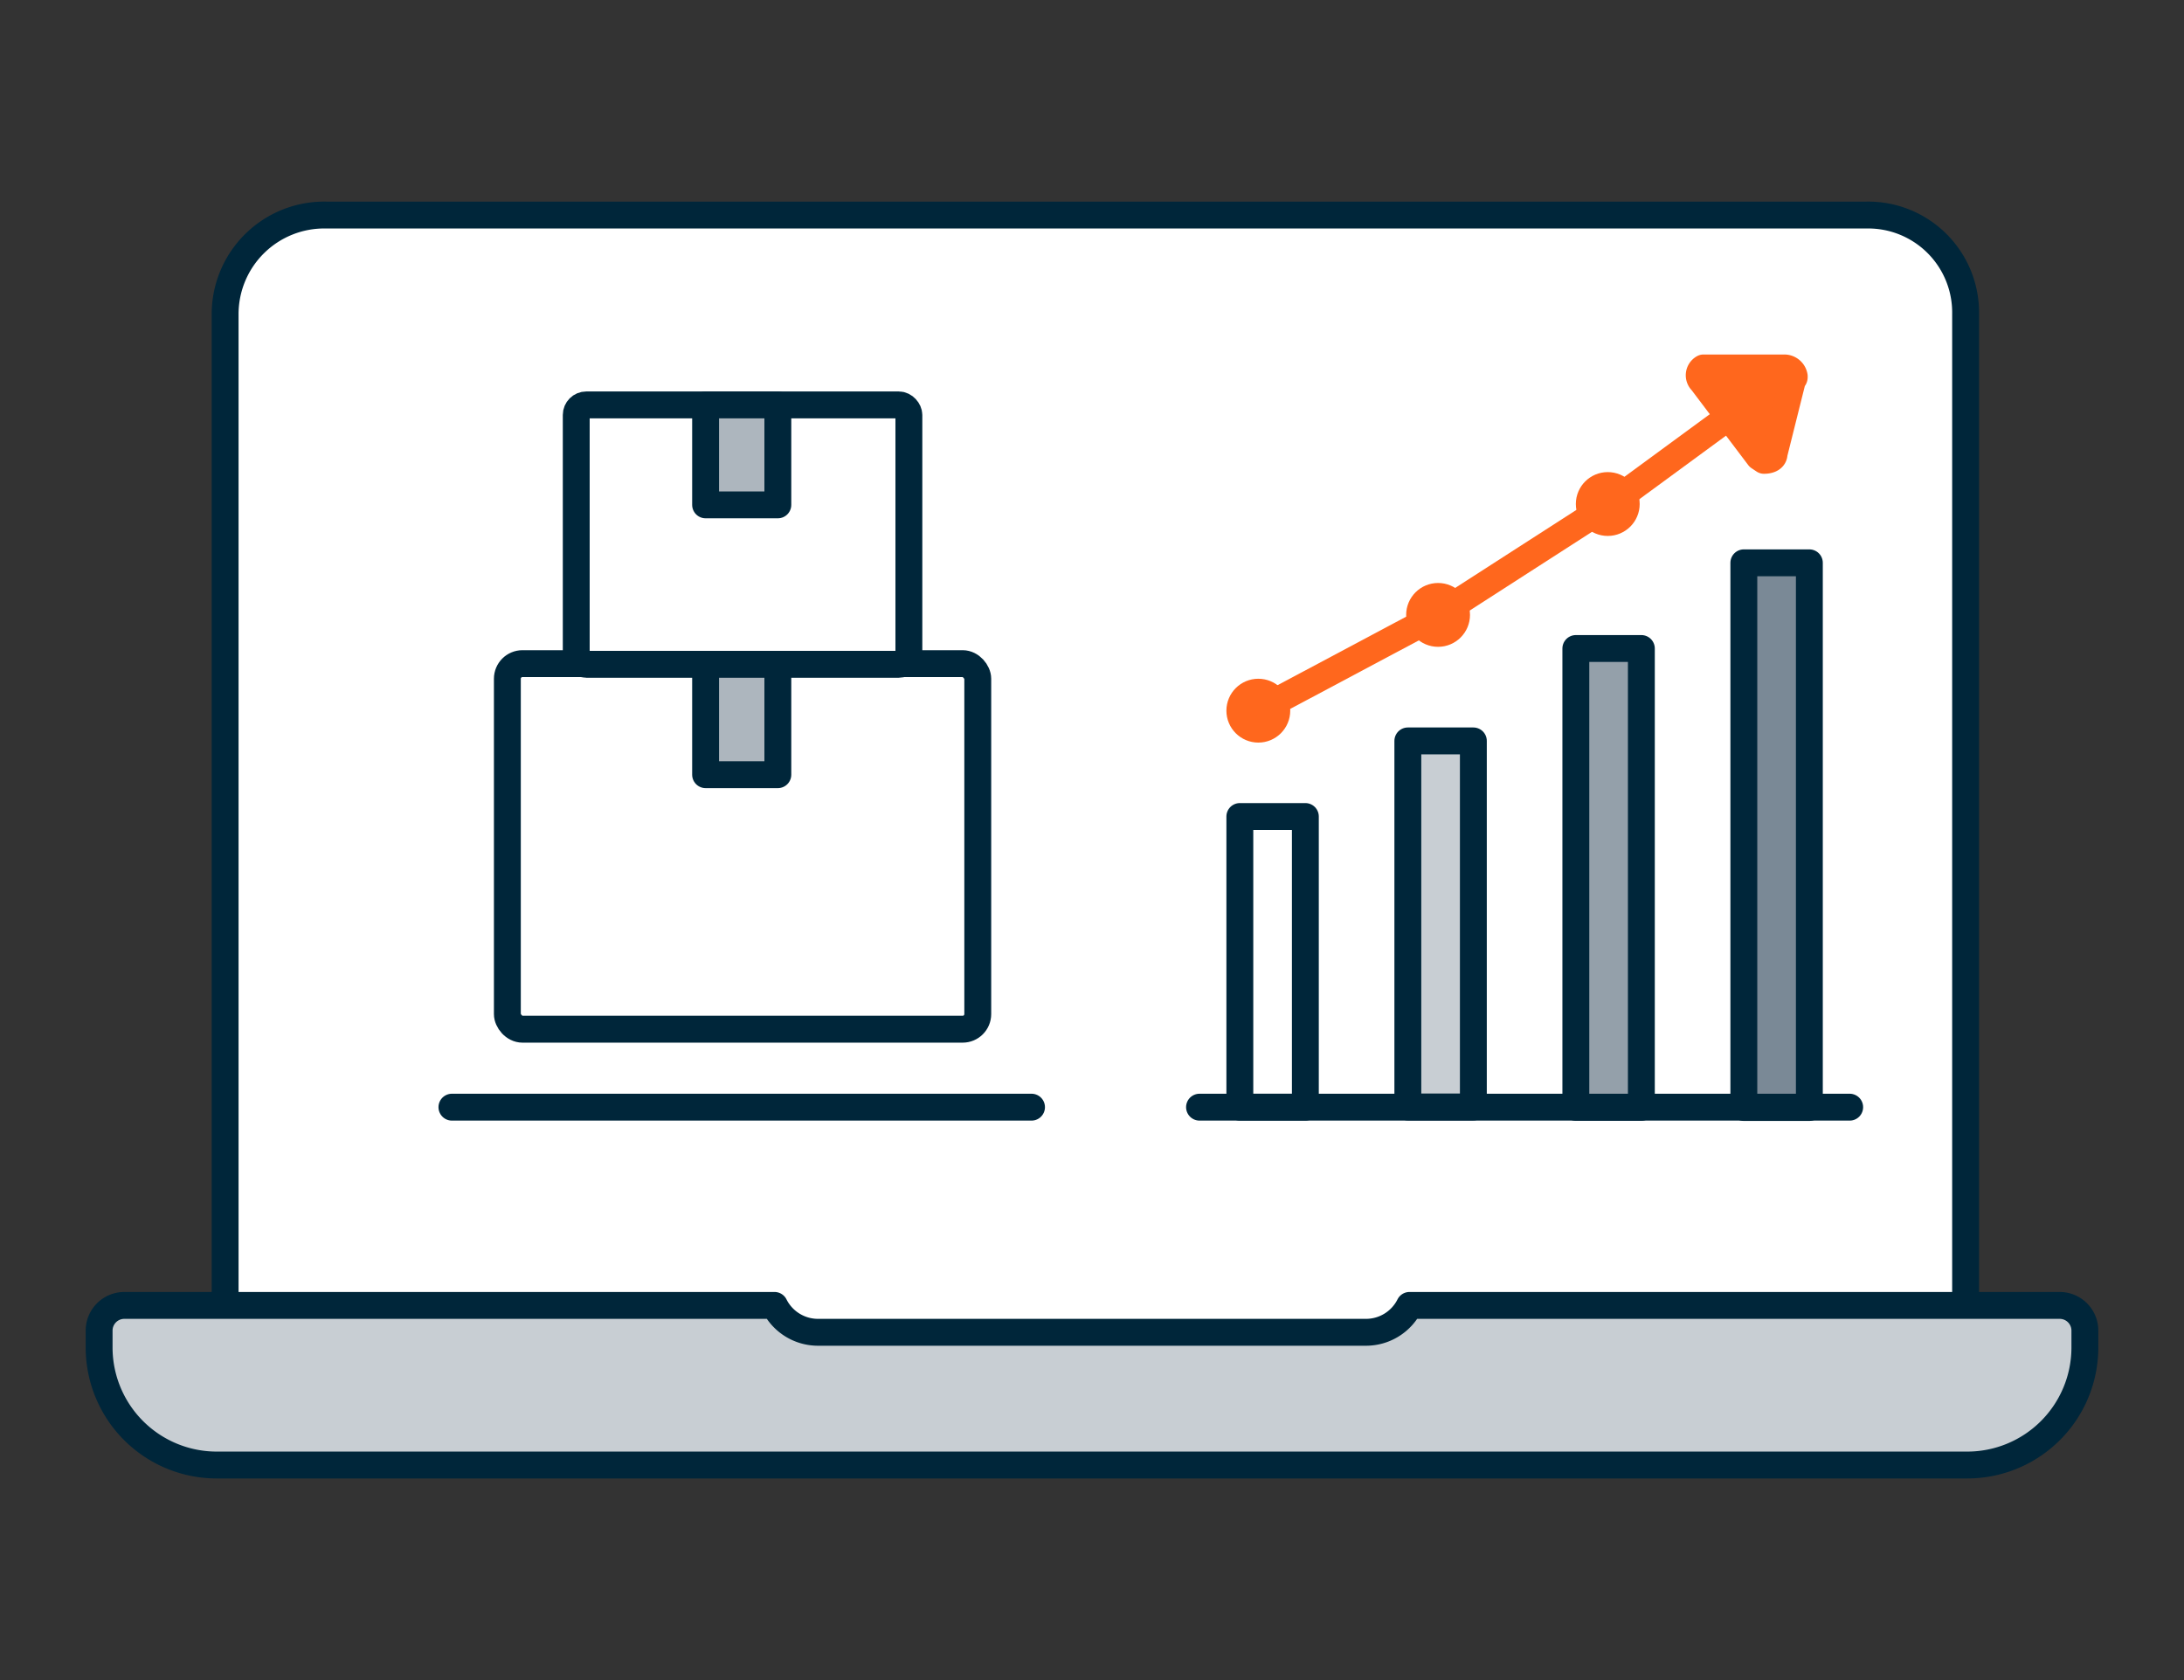 <svg xmlns="http://www.w3.org/2000/svg" viewBox="0 0 130 100"><rect x="0" y="0" width="130" height="100" fill="#333333" stroke="none"/><defs><style>.a{fill:#fff;}.a,.b,.c,.d,.g,.h,.i{stroke:#00263a;}.a,.c,.d,.e,.f,.g,.h{stroke-linecap:round;}.a,.b,.c,.d,.e,.f,.g,.h,.i{stroke-linejoin:round;stroke-width:1.6px;}.b,.h{fill:#c8ced3;}.b{fill-rule:evenodd;}.c{fill:#adb6be;}.d,.e,.j{fill:none;}.e,.f{stroke:#ff671d;}.f{fill:#ff671d;}.g{fill:#94a0aa;}.i{fill:#7a8996;}</style></defs><path class="a" d="M19.4,12.8h91.7a5.8,5.8,0,0,1,5.9,5.9V80.3H13.4V18.7A5.9,5.9,0,0,1,19.4,12.8Z"/><path class="b" d="M122.6,77.7H83.9a2.9,2.9,0,0,1-2.6,1.6H48.7a2.9,2.9,0,0,1-2.6-1.6H7.4a1.5,1.5,0,0,0-1.5,1.5h0v1a7,7,0,0,0,7,7H117.1a7,7,0,0,0,7-7h0v-1a1.5,1.5,0,0,0-1.5-1.5Z"/><rect class="a" x="30.2" y="39.5" width="28" height="21.76" rx="0.9"/><rect class="c" x="42" y="39.5" width="4.3" height="6.61"/><line class="d" x1="26.9" y1="65.9" x2="61.4" y2="65.9"/><rect class="a" x="34.3" y="24.1" width="19.8" height="15.44" rx="0.6"/><rect class="c" x="42" y="24.1" width="4.3" height="5.95"/><polyline class="e" points="104.7 23.5 95.7 30.1 85.6 36.6 74.9 42.3"/><path class="f" d="M101.3,22.7a.5.5,0,0,1,.1-.8h4.8a.6.6,0,0,1,.6.5c0,.1,0,.1-.1.2l-1.1,4.4c0,.3-.3.4-.6.4l-.3-.2Z"/><circle class="f" cx="85.6" cy="36.6" r="1.1"/><circle class="f" cx="95.7" cy="30" r="1.1"/><circle class="f" cx="74.9" cy="42.3" r="1.1"/><rect class="a" x="73.8" y="48.6" width="3.9" height="17.3"/><rect class="g" x="93.8" y="38.6" width="3.9" height="27.31"/><rect class="h" x="83.8" y="44.1" width="3.9" height="21.79"/><rect class="i" x="103.8" y="33.5" width="3.9" height="32.42"/><line class="d" x1="71.4" y1="65.9" x2="110.1" y2="65.9"/><rect class="j" width="130" height="100"/></svg>